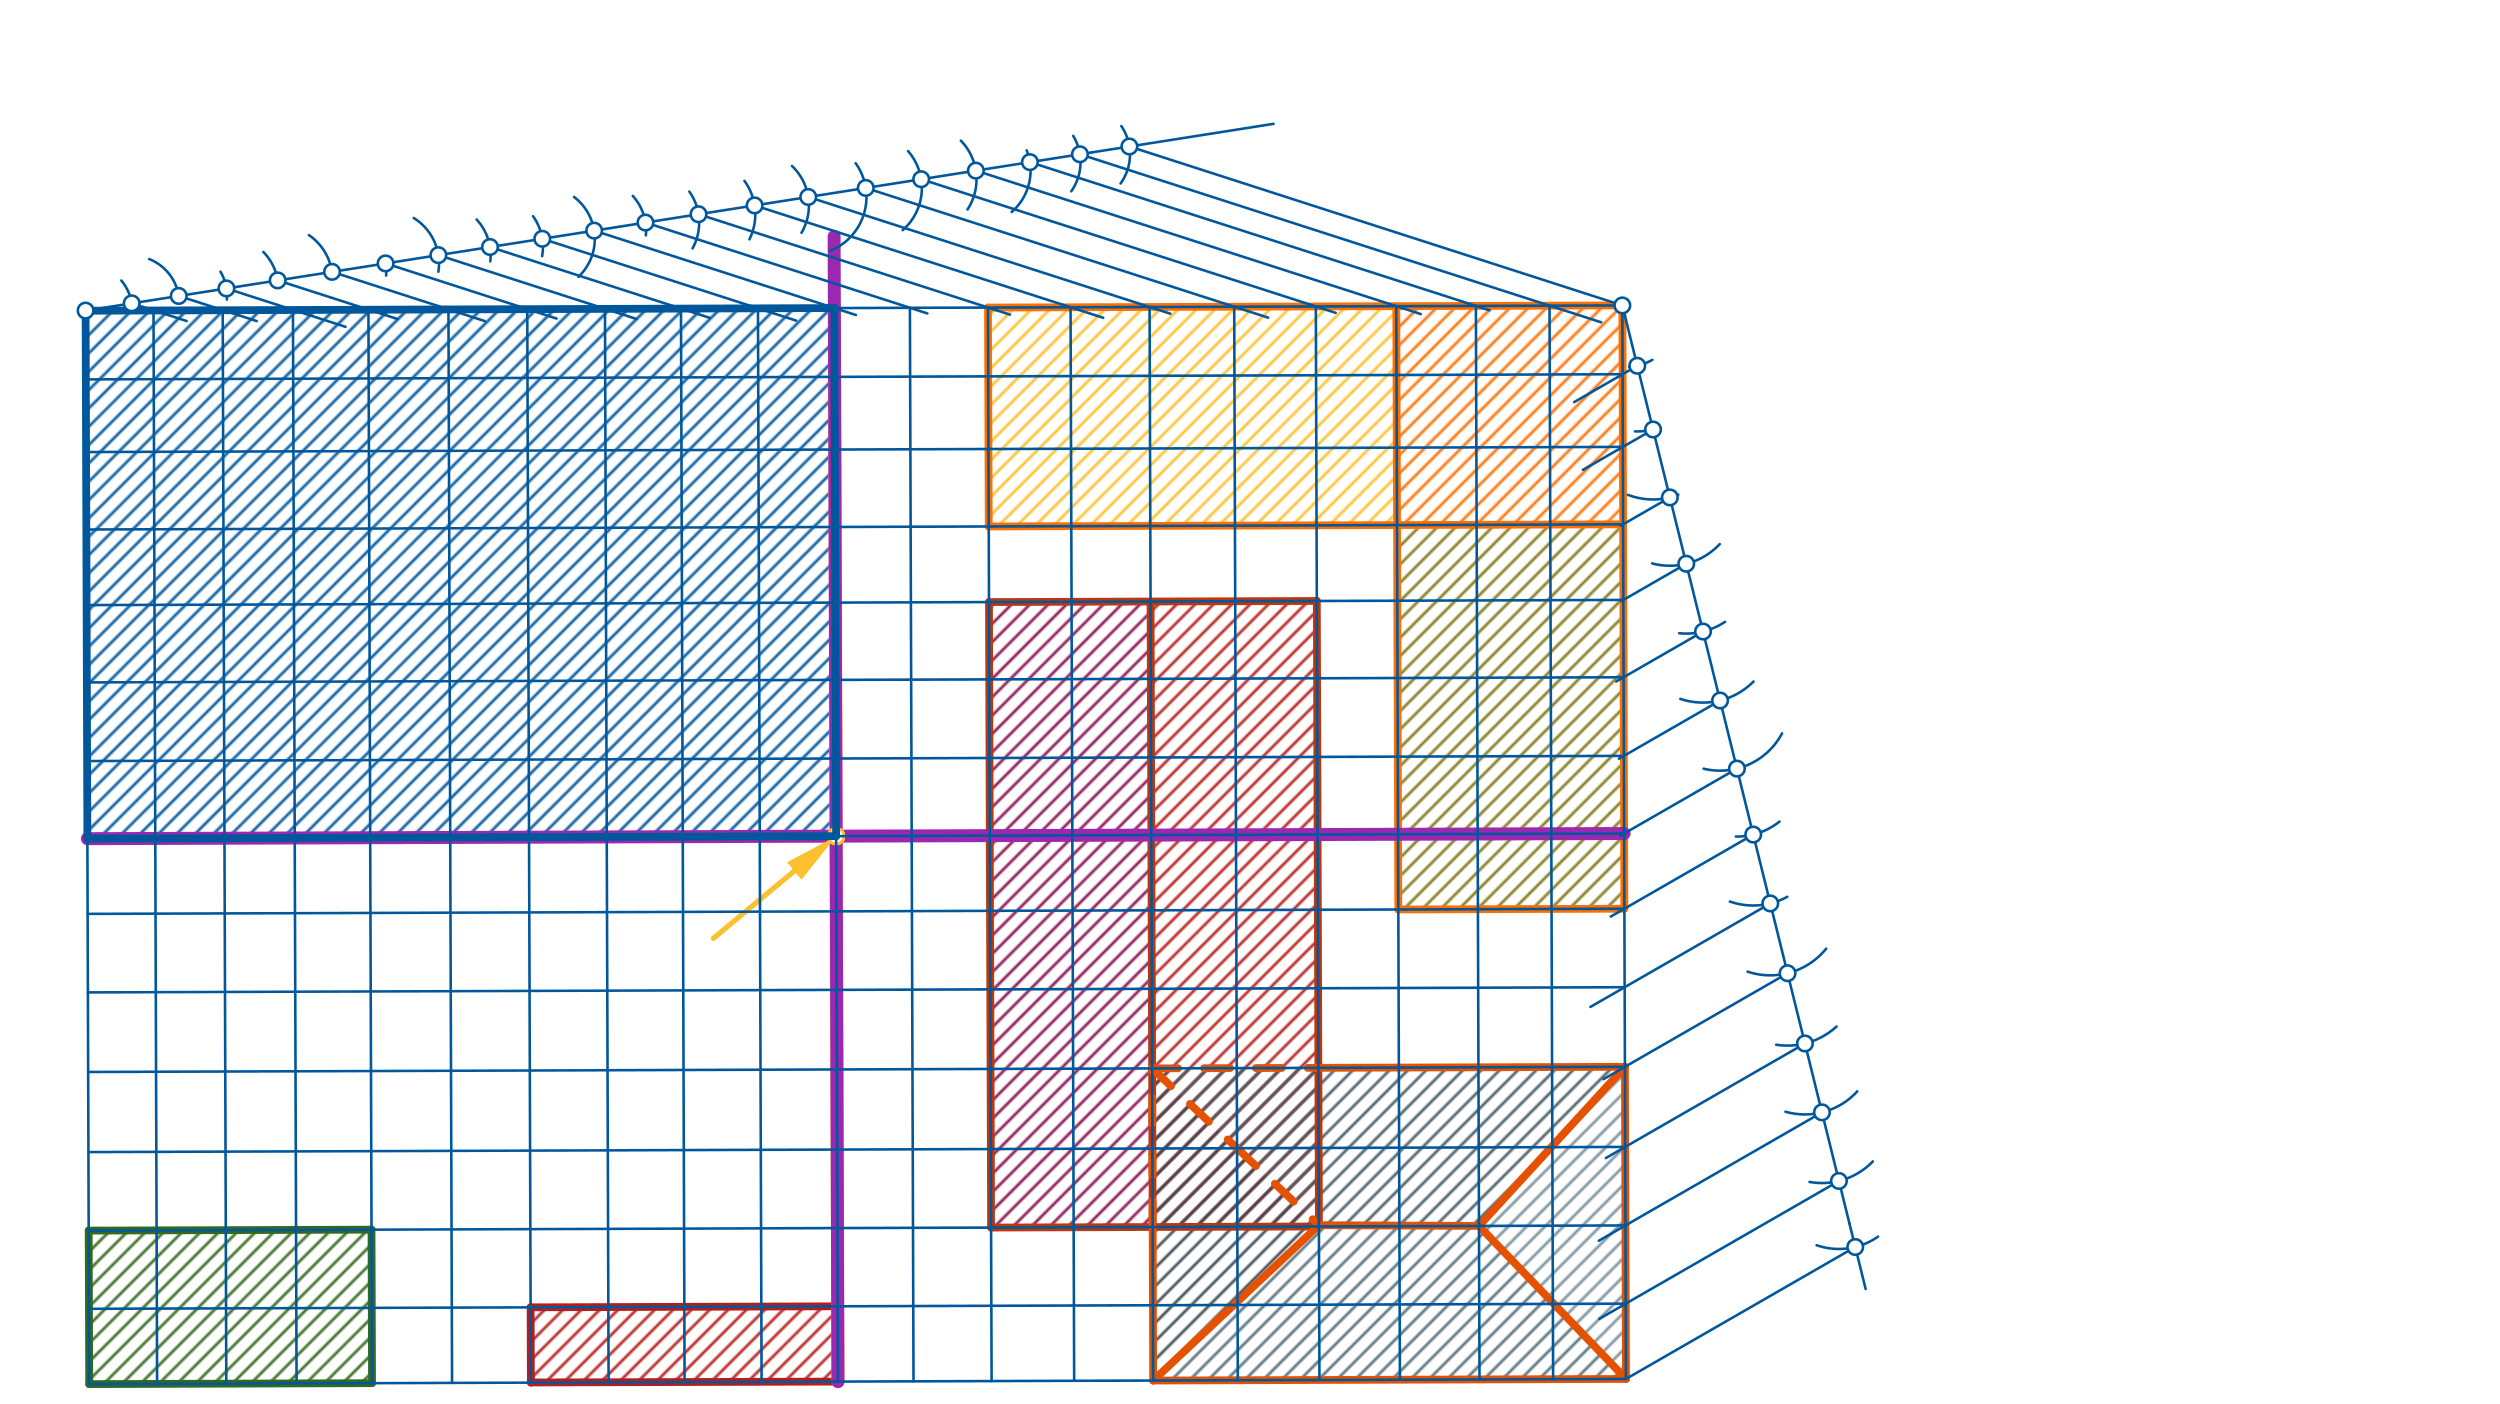 <svg xmlns="http://www.w3.org/2000/svg" class="svg--816" height="100%" preserveAspectRatio="xMidYMid meet" viewBox="0 0 963.78 541.417" width="100%"><defs><marker id="marker-arrow" markerHeight="16" markerUnits="userSpaceOnUse" markerWidth="24" orient="auto-start-reverse" refX="24" refY="4" viewBox="0 0 24 8"><path d="M 0 0 L 24 4 L 0 8 z" stroke="inherit"></path></marker></defs><g class="aux-layer--949"><g class="element--733"><defs><pattern height="5" id="fill_167_8lu72t__pattern-stripes" patternTransform="rotate(-45)" patternUnits="userSpaceOnUse" width="5"><rect fill="#01579B" height="1" transform="translate(0,0)" width="5"></rect></pattern></defs><g fill="url(#fill_167_8lu72t__pattern-stripes)"><path d="M 33 119.79 L 321.652 118.764 L 322.336 322.351 L 33.684 323.321 L 33.684 323.321 L 33 119.79 Z" stroke="none"></path></g></g><g class="element--733"><defs><pattern height="5" id="fill_180_8hc8ig__pattern-stripes" patternTransform="rotate(-45)" patternUnits="userSpaceOnUse" width="5"><rect fill="#FF6F00" height="1" transform="translate(0,0)" width="5"></rect></pattern></defs><g fill="url(#fill_180_8hc8ig__pattern-stripes)"><path d="M 538.289 118.036 L 625.438 117.743 L 625.721 202.134 L 538.573 202.427 L 538.289 118.036 Z" stroke="none"></path></g></g><g class="element--733"><defs><pattern height="5" id="fill_185_b41ktp__pattern-stripes" patternTransform="rotate(-45)" patternUnits="userSpaceOnUse" width="5"><rect fill="#FBC02D" height="1" transform="translate(0,0)" width="5"></rect></pattern></defs><g fill="url(#fill_185_b41ktp__pattern-stripes)"><path d="M 380.884 118.565 L 538.289 118.036 L 538.573 202.427 L 381.168 202.956 L 380.884 118.565 Z" stroke="none"></path></g></g><g class="element--733"><defs><pattern height="5" id="fill_190_25zgpi__pattern-stripes" patternTransform="rotate(-45)" patternUnits="userSpaceOnUse" width="5"><rect fill="#827717" height="1" transform="translate(0,0)" width="5"></rect></pattern></defs><g fill="url(#fill_190_25zgpi__pattern-stripes)"><path d="M 538.573 202.427 L 625.721 202.134 L 626.219 350.319 L 539.071 350.612 L 538.573 202.427 Z" stroke="none"></path></g></g><g class="element--733"><defs><pattern height="5" id="fill_217_242xnf__pattern-stripes" patternTransform="rotate(-45)" patternUnits="userSpaceOnUse" width="5"><rect fill="#880E4F" height="1" transform="translate(0,0)" width="5"></rect></pattern></defs><g fill="url(#fill_217_242xnf__pattern-stripes)"><path d="M 381.266 232.107 L 443.554 231.898 L 444.365 473.032 L 382.077 473.242 L 381.266 232.107 Z" stroke="none"></path></g></g><g class="element--733"><defs><pattern height="5" id="fill_222_15dynz__pattern-stripes" patternTransform="rotate(-45)" patternUnits="userSpaceOnUse" width="5"><rect fill="#B71C1C" height="1" transform="translate(0,0)" width="5"></rect></pattern></defs><g fill="url(#fill_222_15dynz__pattern-stripes)"><path d="M 443.554 231.898 L 507.648 231.682 L 508.457 472.328 L 444.365 473.032 L 443.554 231.898 Z" stroke="none"></path></g></g><g class="element--733"><defs><pattern height="5" id="fill_239_fq8up__pattern-stripes" patternTransform="rotate(-45)" patternUnits="userSpaceOnUse" width="5"><rect fill="#37474F" height="1" transform="translate(0,0)" width="5"></rect></pattern></defs><g fill="url(#fill_239_fq8up__pattern-stripes)"><path d="M 444.159 411.881 L 508.457 472.328 L 444.564 532.212 L 444.159 411.881 Z" stroke="none"></path></g></g><g class="element--733"><defs><pattern height="5" id="fill_244_fgoi8s__pattern-stripes" patternTransform="rotate(-45)" patternUnits="userSpaceOnUse" width="5"><rect fill="#455A64" height="1" transform="translate(0,0)" width="5"></rect></pattern></defs><g fill="url(#fill_244_fgoi8s__pattern-stripes)"><path d="M 444.159 411.881 L 626.424 411.269 L 570.164 472.609 L 508.457 472.328 L 444.159 411.881 Z" stroke="none"></path></g></g><g class="element--733"><defs><pattern height="5" id="fill_249_90q1ek__pattern-stripes" patternTransform="rotate(-45)" patternUnits="userSpaceOnUse" width="5"><rect fill="#546E7A" height="1" transform="translate(0,0)" width="5"></rect></pattern></defs><g fill="url(#fill_249_90q1ek__pattern-stripes)"><path d="M 508.457 472.328 L 570.164 472.609 L 626.829 531.599 L 444.564 532.212 L 508.457 472.328 Z" stroke="none"></path></g></g><g class="element--733"><defs><pattern height="5" id="fill_253_6iri0c__pattern-stripes" patternTransform="rotate(-45)" patternUnits="userSpaceOnUse" width="5"><rect fill="#78909C" height="1" transform="translate(0,0)" width="5"></rect></pattern></defs><g fill="url(#fill_253_6iri0c__pattern-stripes)"><path d="M 570.164 472.609 L 626.424 411.269 L 626.829 531.599 L 570.164 472.609 Z" stroke="none"></path></g></g><g class="element--733"><defs><pattern height="5" id="fill_267_dptxwg__pattern-stripes" patternTransform="rotate(-45)" patternUnits="userSpaceOnUse" width="5"><rect fill="#33691E" height="1" transform="translate(0,0)" width="5"></rect></pattern></defs><g fill="url(#fill_267_dptxwg__pattern-stripes)"><path d="M 34.192 474.411 L 143.224 474.044 L 143.423 533.224 L 34.391 533.59 L 34.192 474.411 Z" stroke="none"></path></g></g><g class="element--733"><defs><pattern height="5" id="fill_278_eqvqgf__pattern-stripes" patternTransform="rotate(-45)" patternUnits="userSpaceOnUse" width="5"><rect fill="#B71C1C" height="1" transform="translate(0,0)" width="5"></rect></pattern></defs><g fill="url(#fill_278_eqvqgf__pattern-stripes)"><path d="M 204.557 503.992 L 322.945 503.594 L 323.043 532.62 L 204.655 532.956 L 204.557 503.992 Z" stroke="none"></path></g></g><g class="element--733"><line stroke="#FF6F00" stroke-dasharray="none" stroke-linecap="round" stroke-width="3" x1="380.884" x2="625.438" y1="118.565" y2="117.743"></line></g><g class="element--733"><line stroke="#FF6F00" stroke-dasharray="none" stroke-linecap="round" stroke-width="3" x1="380.884" x2="381.168" y1="118.565" y2="202.956"></line></g><g class="element--733"><line stroke="#FF6F00" stroke-dasharray="none" stroke-linecap="round" stroke-width="3" x1="381.168" x2="625.721" y1="202.956" y2="202.134"></line></g><g class="element--733"><line stroke="#FF6F00" stroke-dasharray="none" stroke-linecap="round" stroke-width="3" x1="625.438" x2="625.721" y1="117.743" y2="202.134"></line></g><g class="element--733"><line stroke="#FF6F00" stroke-dasharray="none" stroke-linecap="round" stroke-width="3" x1="538.289" x2="539.071" y1="118.036" y2="350.612"></line></g><g class="element--733"><line stroke="#FF6F00" stroke-dasharray="none" stroke-linecap="round" stroke-width="3" x1="539.071" x2="626.219" y1="350.612" y2="350.319"></line></g><g class="element--733"><line stroke="#FF6F00" stroke-dasharray="none" stroke-linecap="round" stroke-width="3" x1="625.721" x2="626.219" y1="202.134" y2="350.319"></line></g><g class="element--733"><line stroke="#BF360C" stroke-dasharray="none" stroke-linecap="round" stroke-width="3" x1="381.266" x2="507.648" y1="232.107" y2="231.682"></line></g><g class="element--733"><line stroke="#BF360C" stroke-dasharray="none" stroke-linecap="round" stroke-width="3" x1="507.648" x2="508.458" y1="231.682" y2="472.817"></line></g><g class="element--733"><line stroke="#BF360C" stroke-dasharray="none" stroke-linecap="round" stroke-width="3" x1="381.266" x2="382.077" y1="232.107" y2="473.242"></line></g><g class="element--733"><line stroke="#BF360C" stroke-dasharray="none" stroke-linecap="round" stroke-width="3" x1="382.077" x2="508.458" y1="473.242" y2="472.817"></line></g><g class="element--733"><line stroke="#BF360C" stroke-dasharray="none" stroke-linecap="round" stroke-width="3" x1="443.554" x2="444.365" y1="231.898" y2="473.032"></line></g><g class="element--733"><line stroke="#E65100" stroke-dasharray="none" stroke-linecap="round" stroke-width="3" x1="444.564" x2="444.365" y1="532.212" y2="473.032"></line></g><g class="element--733"><line stroke="#E65100" stroke-dasharray="10" stroke-linecap="round" stroke-width="3" x1="444.365" x2="444.159" y1="473.032" y2="411.881"></line></g><g class="element--733"><line stroke="#E65100" stroke-dasharray="10" stroke-linecap="round" stroke-width="3" x1="444.159" x2="508.253" y1="411.881" y2="411.666"></line></g><g class="element--733"><line stroke="#E65100" stroke-dasharray="none" stroke-linecap="round" stroke-width="3" x1="508.253" x2="626.424" y1="411.666" y2="411.269"></line></g><g class="element--733"><line stroke="#E65100" stroke-dasharray="none" stroke-linecap="round" stroke-width="3" x1="444.564" x2="626.829" y1="532.212" y2="531.599"></line></g><g class="element--733"><line stroke="#E65100" stroke-dasharray="none" stroke-linecap="round" stroke-width="3" x1="626.424" x2="626.829" y1="411.269" y2="531.599"></line></g><g class="element--733"><line stroke="#E65100" stroke-dasharray="10" stroke-linecap="round" stroke-width="3" x1="444.159" x2="476.891" y1="411.881" y2="442.653"></line></g><g class="element--733"><line stroke="#E65100" stroke-dasharray="10" stroke-linecap="round" stroke-width="3" x1="476.891" x2="508.701" y1="442.653" y2="472.558"></line></g><g class="element--733"><line stroke="#E65100" stroke-dasharray="none" stroke-linecap="round" stroke-width="3" x1="444.564" x2="508.457" y1="532.212" y2="472.328"></line></g><g class="element--733"><line stroke="#E65100" stroke-dasharray="none" stroke-linecap="round" stroke-width="3" x1="508.457" x2="570.164" y1="472.328" y2="472.609"></line></g><g class="element--733"><line stroke="#E65100" stroke-dasharray="none" stroke-linecap="round" stroke-width="3" x1="570.164" x2="626.424" y1="472.609" y2="411.269"></line></g><g class="element--733"><line stroke="#E65100" stroke-dasharray="none" stroke-linecap="round" stroke-width="3" x1="570.164" x2="626.829" y1="472.609" y2="531.599"></line></g><g class="element--733"><line stroke="#33691E" stroke-dasharray="none" stroke-linecap="round" stroke-width="3" x1="34.391" x2="34.192" y1="533.59" y2="474.411"></line></g><g class="element--733"><line stroke="#33691E" stroke-dasharray="none" stroke-linecap="round" stroke-width="3" x1="34.192" x2="143.224" y1="474.411" y2="474.044"></line></g><g class="element--733"><line stroke="#33691E" stroke-dasharray="none" stroke-linecap="round" stroke-width="3" x1="143.224" x2="143.423" y1="474.044" y2="533.224"></line></g><g class="element--733"><line stroke="#33691E" stroke-dasharray="none" stroke-linecap="round" stroke-width="3" x1="34.391" x2="143.423" y1="533.59" y2="533.224"></line></g><g class="element--733"><line stroke="#B71C1C" stroke-dasharray="none" stroke-linecap="round" stroke-width="3" x1="323.043" x2="322.945" y1="532.62" y2="503.594"></line></g><g class="element--733"><line stroke="#B71C1C" stroke-dasharray="none" stroke-linecap="round" stroke-width="3" x1="322.945" x2="234.521" y1="503.594" y2="503.892"></line></g><g class="element--733"><line stroke="#B71C1C" stroke-dasharray="none" stroke-linecap="round" stroke-width="3" x1="234.521" x2="204.557" y1="503.892" y2="503.992"></line></g><g class="element--733"><line stroke="#B71C1C" stroke-dasharray="none" stroke-linecap="round" stroke-width="3" x1="204.557" x2="204.655" y1="503.992" y2="533.018"></line></g><g class="element--733"><line stroke="#B71C1C" stroke-dasharray="none" stroke-linecap="round" stroke-width="3" x1="204.655" x2="323.043" y1="532.956" y2="532.62"></line></g><g class="element--733"><line stroke="#F9A825" stroke-dasharray="none" stroke-linecap="round" stroke-width="5" x1="321.652" x2="323.043" y1="118.764" y2="532.62"></line></g><g class="element--733"><line stroke="#9C27B0" stroke-dasharray="none" stroke-linecap="round" stroke-width="5" x1="321.652" x2="323.043" y1="118.764" y2="532.62"></line></g><g class="element--733"><line stroke="#9C27B0" stroke-dasharray="none" stroke-linecap="round" stroke-width="5" x1="321.652" x2="321.559" y1="118.912" y2="91.189"></line></g><g class="element--733"><line stroke="#9C27B0" stroke-dasharray="none" stroke-linecap="round" stroke-width="5" x1="33.684" x2="626.122" y1="323.321" y2="321.33"></line></g><g class="element--733"><line stroke="#FBC02D" stroke-dasharray="none" stroke-linecap="round" stroke-width="2" x1="306.193" x2="275" y1="335.782" y2="361.734"></line><path d="M322.336,322.351 l21,4.375 l0,-8.75 z" fill="#FBC02D" stroke="#FBC02D" stroke-width="0" transform="rotate(140.24, 322.336, 322.351)"></path></g><g class="element--733"><circle cx="322.336" cy="322.351" r="3" stroke="#9C27B0" stroke-width="1" fill="#ffffff"></circle>}</g><g class="element--733"><circle cx="322.336" cy="322.351" r="3" stroke="#9C27B0" stroke-width="1" fill="#ffffff"></circle>}</g><g class="element--733"><circle cx="322.336" cy="322.351" r="3" stroke="#FBC02D" stroke-width="1" fill="#ffffff"></circle>}</g><g class="element--733"><circle cx="322.336" cy="322.351" r="3" stroke="#FBC02D" stroke-width="1" fill="#ffffff"></circle>}</g><g class="element--733"><circle cx="322.336" cy="322.351" r="3" stroke="#FBC02D" stroke-width="1" fill="#ffffff"></circle>}</g><g class="element--733"><circle cx="322.336" cy="322.351" r="3" stroke="#FBC02D" stroke-width="1" fill="#ffffff"></circle>}</g><g class="element--733"><circle cx="322.336" cy="322.351" r="3" stroke="#FBC02D" stroke-width="1" fill="#ffffff"></circle>}</g><g class="element--733"><circle cx="322.336" cy="322.351" r="3" stroke="#FBC02D" stroke-width="1" fill="#ffffff"></circle>}</g><g class="element--733"><circle cx="322.336" cy="322.351" r="3" stroke="#FBC02D" stroke-width="1" fill="#ffffff"></circle>}</g></g><g class="main-layer--75a"><g class="element--733"><line stroke="#01579B" stroke-dasharray="none" stroke-linecap="round" stroke-width="1" x1="33" x2="625.438" y1="119.734" y2="117.743"></line></g><g class="element--733"><line stroke="#01579B" stroke-dasharray="none" stroke-linecap="round" stroke-width="1" x1="625.438" x2="626.829" y1="117.743" y2="531.599"></line></g><g class="element--733"><line stroke="#01579B" stroke-dasharray="none" stroke-linecap="round" stroke-width="1" x1="626.829" x2="34.391" y1="531.599" y2="533.59"></line></g><g class="element--733"><line stroke="#01579B" stroke-dasharray="none" stroke-linecap="round" stroke-width="1" x1="34.391" x2="33" y1="533.59" y2="119.734"></line></g><g class="element--733"><line stroke="#01579B" stroke-dasharray="none" stroke-linecap="round" stroke-width="1" x1="33" x2="421" y1="119.734" y2="58.734"></line></g><g class="element--733"><path d="M 50.996 119.674 A 17.997 17.997 0 0 0 46.78 108.159" fill="none" stroke="#01579B" stroke-dasharray="none" stroke-linecap="round" stroke-width="1"></path></g><g class="element--733"><path d="M 68.899 114.09 A 18.343 18.343 0 0 0 57.508 99.875" fill="none" stroke="#01579B" stroke-dasharray="none" stroke-linecap="round" stroke-width="1"></path></g><g class="element--733"><path d="M 85 104.734 A 18.622 18.622 0 0 1 87.47 115.472" fill="none" stroke="#01579B" stroke-dasharray="none" stroke-linecap="round" stroke-width="1"></path></g><g class="element--733"><path d="M 107.056 108.092 A 20.004 20.004 0 0 0 101.527 97.141" fill="none" stroke="#01579B" stroke-dasharray="none" stroke-linecap="round" stroke-width="1"></path></g><g class="element--733"><path d="M 128.01 104.797 A 21.211 21.211 0 0 0 119.101 90.632" fill="none" stroke="#01579B" stroke-dasharray="none" stroke-linecap="round" stroke-width="1"></path></g><g class="element--733"><path d="M 148 98.734 A 20.889 20.889 0 0 1 148.849 106.239" fill="none" stroke="#01579B" stroke-dasharray="none" stroke-linecap="round" stroke-width="1"></path></g><g class="element--733"><path d="M 169 104.734 A 20.601 20.601 0 0 0 159.504 84.045" fill="none" stroke="#01579B" stroke-dasharray="none" stroke-linecap="round" stroke-width="1"></path></g><g class="element--733"><path d="M 189 100.734 A 20.144 20.144 0 0 0 183.742 84.629" fill="none" stroke="#01579B" stroke-dasharray="none" stroke-linecap="round" stroke-width="1"></path></g><g class="element--733"><path d="M 209 98.734 A 20.407 20.407 0 0 0 205.507 83.369" fill="none" stroke="#01579B" stroke-dasharray="none" stroke-linecap="round" stroke-width="1"></path></g><g class="element--733"><path d="M 223 106.734 A 20.246 20.246 0 0 0 221.298 75.929" fill="none" stroke="#01579B" stroke-dasharray="none" stroke-linecap="round" stroke-width="1"></path></g><g class="element--733"><path d="M 249 90.734 A 20.027 20.027 0 0 0 243.962 75.536" fill="none" stroke="#01579B" stroke-dasharray="none" stroke-linecap="round" stroke-width="1"></path></g><g class="element--733"><path d="M 267 95.734 A 20.699 20.699 0 0 0 265.747 73.858" fill="none" stroke="#01579B" stroke-dasharray="none" stroke-linecap="round" stroke-width="1"></path></g><g class="element--733"><path d="M 287 69.734 A 21.883 21.883 0 0 1 288.914 92.266" fill="none" stroke="#01579B" stroke-dasharray="none" stroke-linecap="round" stroke-width="1"></path></g><g class="element--733"><path d="M 309 89.734 A 20.944 20.944 0 0 0 305.335 64.007" fill="none" stroke="#01579B" stroke-dasharray="none" stroke-linecap="round" stroke-width="1"></path></g><g class="element--733"><path d="M 320 96.734 A 22.434 22.434 0 0 0 329.877 62.933" fill="none" stroke="#01579B" stroke-dasharray="none" stroke-linecap="round" stroke-width="1"></path></g><g class="element--733"><path d="M 348 88.734 A 21.634 21.634 0 0 0 350.089 58.263" fill="none" stroke="#01579B" stroke-dasharray="none" stroke-linecap="round" stroke-width="1"></path></g><g class="element--733"><path d="M 373 80.734 A 21.33 21.33 0 0 0 370.43 54.23" fill="none" stroke="#01579B" stroke-dasharray="none" stroke-linecap="round" stroke-width="1"></path></g><g class="element--733"><path d="M 390 81.734 A 21.097 21.097 0 0 0 395.806 57.989" fill="none" stroke="#01579B" stroke-dasharray="none" stroke-linecap="round" stroke-width="1"></path></g><g class="element--733"><path d="M 413 73.734 A 19.517 19.517 0 0 0 413.73 52.384" fill="none" stroke="#01579B" stroke-dasharray="none" stroke-linecap="round" stroke-width="1"></path></g><g class="element--733"><line stroke="#01579B" stroke-dasharray="none" stroke-linecap="round" stroke-width="1" x1="421" x2="490.956" y1="58.734" y2="47.736"></line></g><g class="element--733"><path d="M 432 70.734 A 19.307 19.307 0 0 0 432.287 48.617" fill="none" stroke="#01579B" stroke-dasharray="none" stroke-linecap="round" stroke-width="1"></path></g><g class="element--733"><line stroke="#01579B" stroke-dasharray="none" stroke-linecap="round" stroke-width="1" x1="435.392" x2="625.438" y1="56.472" y2="117.743"></line></g><g class="element--733"><line stroke="#01579B" stroke-dasharray="none" stroke-linecap="round" stroke-width="1" x1="416.32" x2="617.279" y1="59.47" y2="124.26"></line></g><g class="element--733"><line stroke="#01579B" stroke-dasharray="none" stroke-linecap="round" stroke-width="1" x1="397.04" x2="574.226" y1="62.501" y2="119.627"></line></g><g class="element--733"><line stroke="#01579B" stroke-dasharray="none" stroke-linecap="round" stroke-width="1" x1="376.2" x2="547.725" y1="65.778" y2="121.078"></line></g><g class="element--733"><line stroke="#01579B" stroke-dasharray="none" stroke-linecap="round" stroke-width="1" x1="355.128" x2="514.911" y1="69.09" y2="120.605"></line></g><g class="element--733"><line stroke="#01579B" stroke-dasharray="none" stroke-linecap="round" stroke-width="1" x1="333.757" x2="488.89" y1="72.45" y2="122.466"></line></g><g class="element--733"><line stroke="#01579B" stroke-dasharray="none" stroke-linecap="round" stroke-width="1" x1="311.595" x2="451.161" y1="75.935" y2="120.931"></line></g><g class="element--733"><line stroke="#01579B" stroke-dasharray="none" stroke-linecap="round" stroke-width="1" x1="290.906" x2="425.295" y1="79.187" y2="122.515"></line></g><g class="element--733"><line stroke="#01579B" stroke-dasharray="none" stroke-linecap="round" stroke-width="1" x1="269.288" x2="389.335" y1="82.586" y2="121.289"></line></g><g class="element--733"><line stroke="#01579B" stroke-dasharray="none" stroke-linecap="round" stroke-width="1" x1="248.84" x2="357.513" y1="85.801" y2="120.837"></line></g><g class="element--733"><line stroke="#01579B" stroke-dasharray="none" stroke-linecap="round" stroke-width="1" x1="229.057" x2="329.963" y1="88.911" y2="121.444"></line></g><g class="element--733"><line stroke="#01579B" stroke-dasharray="none" stroke-linecap="round" stroke-width="1" x1="209.056" x2="306.97" y1="92.055" y2="123.623"></line></g><g class="element--733"><line stroke="#01579B" stroke-dasharray="none" stroke-linecap="round" stroke-width="1" x1="188.897" x2="273.64" y1="95.225" y2="122.546"></line></g><g class="element--733"><line stroke="#01579B" stroke-dasharray="none" stroke-linecap="round" stroke-width="1" x1="168.997" x2="245.429" y1="98.353" y2="122.995"></line></g><g class="element--733"><line stroke="#01579B" stroke-dasharray="none" stroke-linecap="round" stroke-width="1" x1="148.646" x2="214.557" y1="101.553" y2="122.803"></line></g><g class="element--733"><line stroke="#01579B" stroke-dasharray="none" stroke-linecap="round" stroke-width="1" x1="128.01" x2="186.946" y1="104.797" y2="123.799"></line></g><g class="element--733"><line stroke="#01579B" stroke-dasharray="none" stroke-linecap="round" stroke-width="1" x1="107.056" x2="153.183" y1="108.092" y2="122.963"></line></g><g class="element--733"><line stroke="#01579B" stroke-dasharray="none" stroke-linecap="round" stroke-width="1" x1="87.295" x2="133.204" y1="111.198" y2="126"></line></g><g class="element--733"><line stroke="#01579B" stroke-dasharray="none" stroke-linecap="round" stroke-width="1" x1="68.899" x2="98.953" y1="114.09" y2="123.78"></line></g><g class="element--733"><line stroke="#01579B" stroke-dasharray="none" stroke-linecap="round" stroke-width="1" x1="50.778" x2="71.957" y1="116.939" y2="123.767"></line></g><g class="element--733"><line stroke="#01579B" stroke-dasharray="none" stroke-linecap="round" stroke-width="1" x1="597.358" x2="598.749" y1="117.837" y2="531.693"></line></g><g class="element--733"><line stroke="#01579B" stroke-dasharray="none" stroke-linecap="round" stroke-width="1" x1="568.972" x2="570.363" y1="117.933" y2="531.789"></line></g><g class="element--733"><line stroke="#01579B" stroke-dasharray="none" stroke-linecap="round" stroke-width="1" x1="538.289" x2="539.68" y1="118.036" y2="531.892"></line></g><g class="element--733"><line stroke="#01579B" stroke-dasharray="none" stroke-linecap="round" stroke-width="1" x1="507.266" x2="508.657" y1="118.14" y2="531.996"></line></g><g class="element--733"><line stroke="#01579B" stroke-dasharray="none" stroke-linecap="round" stroke-width="1" x1="475.801" x2="477.192" y1="118.246" y2="532.102"></line></g><g class="element--733"><line stroke="#01579B" stroke-dasharray="none" stroke-linecap="round" stroke-width="1" x1="443.173" x2="444.564" y1="118.356" y2="532.212"></line></g><g class="element--733"><line stroke="#01579B" stroke-dasharray="none" stroke-linecap="round" stroke-width="1" x1="412.712" x2="414.103" y1="118.458" y2="532.314"></line></g><g class="element--733"><line stroke="#01579B" stroke-dasharray="none" stroke-linecap="round" stroke-width="1" x1="380.884" x2="382.275" y1="118.565" y2="532.421"></line></g><g class="element--733"><line stroke="#01579B" stroke-dasharray="none" stroke-linecap="round" stroke-width="1" x1="350.779" x2="352.17" y1="118.666" y2="532.522"></line></g><g class="element--733"><line stroke="#01579B" stroke-dasharray="none" stroke-linecap="round" stroke-width="1" x1="321.652" x2="323.043" y1="118.764" y2="532.62"></line></g><g class="element--733"><line stroke="#01579B" stroke-dasharray="none" stroke-linecap="round" stroke-width="1" x1="292.206" x2="293.597" y1="118.863" y2="532.719"></line></g><g class="element--733"><line stroke="#01579B" stroke-dasharray="none" stroke-linecap="round" stroke-width="1" x1="262.525" x2="263.916" y1="118.963" y2="532.819"></line></g><g class="element--733"><line stroke="#01579B" stroke-dasharray="none" stroke-linecap="round" stroke-width="1" x1="233.227" x2="234.618" y1="119.061" y2="532.917"></line></g><g class="element--733"><line stroke="#01579B" stroke-dasharray="none" stroke-linecap="round" stroke-width="1" x1="203.264" x2="204.655" y1="119.162" y2="533.018"></line></g><g class="element--733"><line stroke="#01579B" stroke-dasharray="none" stroke-linecap="round" stroke-width="1" x1="172.882" x2="174.273" y1="119.264" y2="533.12"></line></g><g class="element--733"><line stroke="#01579B" stroke-dasharray="none" stroke-linecap="round" stroke-width="1" x1="142.032" x2="143.423" y1="119.368" y2="533.224"></line></g><g class="element--733"><line stroke="#01579B" stroke-dasharray="none" stroke-linecap="round" stroke-width="1" x1="112.938" x2="114.329" y1="119.466" y2="533.322"></line></g><g class="element--733"><line stroke="#01579B" stroke-dasharray="none" stroke-linecap="round" stroke-width="1" x1="85.853" x2="87.244" y1="119.557" y2="533.413"></line></g><g class="element--733"><line stroke="#01579B" stroke-dasharray="none" stroke-linecap="round" stroke-width="1" x1="59.175" x2="60.566" y1="119.646" y2="533.502"></line></g><g class="element--733"><line stroke="#01579B" stroke-dasharray="none" stroke-linecap="round" stroke-width="1" x1="625.438" x2="713" y1="117.743" y2="471.734"></line></g><g class="element--733"><line stroke="#01579B" stroke-dasharray="none" stroke-linecap="round" stroke-width="1" x1="713" x2="719.229" y1="471.734" y2="496.915"></line></g><g class="element--733"><path d="M 637 138.734 A 23.965 23.965 0 0 1 628.132 141.556" fill="none" stroke="#01579B" stroke-dasharray="none" stroke-linecap="round" stroke-width="1"></path></g><g class="element--733"><path d="M 640 164.734 A 25.309 25.309 0 0 1 630.324 166.302" fill="none" stroke="#01579B" stroke-dasharray="none" stroke-linecap="round" stroke-width="1"></path></g><g class="element--733"><path d="M 647 190.734 A 26.975 26.975 0 0 1 627.599 190.758" fill="none" stroke="#01579B" stroke-dasharray="none" stroke-linecap="round" stroke-width="1"></path></g><g class="element--733"><path d="M 663 209.734 A 26.339 26.339 0 0 1 636.908 217.197" fill="none" stroke="#01579B" stroke-dasharray="none" stroke-linecap="round" stroke-width="1"></path></g><g class="element--733"><path d="M 665 239.734 A 26.923 26.923 0 0 1 647.365 244.116" fill="none" stroke="#01579B" stroke-dasharray="none" stroke-linecap="round" stroke-width="1"></path></g><g class="element--733"><path d="M 676 262.734 A 27.389 27.389 0 0 1 647.79 269.42" fill="none" stroke="#01579B" stroke-dasharray="none" stroke-linecap="round" stroke-width="1"></path></g><g class="element--733"><path d="M 687 282.734 A 27.045 27.045 0 0 1 656.78 296.346" fill="none" stroke="#01579B" stroke-dasharray="none" stroke-linecap="round" stroke-width="1"></path></g><g class="element--733"><path d="M 686 316.734 A 26.192 26.192 0 0 1 669.193 322.496" fill="none" stroke="#01579B" stroke-dasharray="none" stroke-linecap="round" stroke-width="1"></path></g><g class="element--733"><path d="M 689 345.734 A 27.346 27.346 0 0 1 666.896 347.555" fill="none" stroke="#01579B" stroke-dasharray="none" stroke-linecap="round" stroke-width="1"></path></g><g class="element--733"><path d="M 704 365.734 A 27.723 27.723 0 0 1 673.713 374.585" fill="none" stroke="#01579B" stroke-dasharray="none" stroke-linecap="round" stroke-width="1"></path></g><g class="element--733"><path d="M 708 395.734 A 27.902 27.902 0 0 1 684.744 402.748" fill="none" stroke="#01579B" stroke-dasharray="none" stroke-linecap="round" stroke-width="1"></path></g><g class="element--733"><path d="M 716 420.734 A 27.349 27.349 0 0 1 688.324 428.578" fill="none" stroke="#01579B" stroke-dasharray="none" stroke-linecap="round" stroke-width="1"></path></g><g class="element--733"><path d="M 722 447.734 A 27.244 27.244 0 0 1 697.616 455.649" fill="none" stroke="#01579B" stroke-dasharray="none" stroke-linecap="round" stroke-width="1"></path></g><g class="element--733"><path d="M 724 476.734 A 26.225 26.225 0 0 1 700.323 480.046" fill="none" stroke="#01579B" stroke-dasharray="none" stroke-linecap="round" stroke-width="1"></path></g><g class="element--733"><line stroke="#01579B" stroke-dasharray="none" stroke-linecap="round" stroke-width="1" x1="626.829" x2="715.225" y1="531.599" y2="480.731"></line></g><g class="element--733"><line stroke="#01579B" stroke-dasharray="none" stroke-linecap="round" stroke-width="1" x1="708.928" x2="616.552" y1="455.273" y2="508.431"></line></g><g class="element--733"><line stroke="#01579B" stroke-dasharray="none" stroke-linecap="round" stroke-width="1" x1="702.386" x2="616.368" y1="428.825" y2="478.325"></line></g><g class="element--733"><line stroke="#01579B" stroke-dasharray="none" stroke-linecap="round" stroke-width="1" x1="695.819" x2="619.097" y1="402.276" y2="446.427"></line></g><g class="element--733"><line stroke="#01579B" stroke-dasharray="none" stroke-linecap="round" stroke-width="1" x1="689.119" x2="618.144" y1="375.191" y2="416.034"></line></g><g class="element--733"><line stroke="#01579B" stroke-dasharray="none" stroke-linecap="round" stroke-width="1" x1="682.462" x2="613.134" y1="348.278" y2="388.174"></line></g><g class="element--733"><line stroke="#01579B" stroke-dasharray="none" stroke-linecap="round" stroke-width="1" x1="675.896" x2="620.985" y1="321.733" y2="353.331"></line></g><g class="element--733"><line stroke="#01579B" stroke-dasharray="none" stroke-linecap="round" stroke-width="1" x1="669.607" x2="624.686" y1="296.307" y2="322.156"></line></g><g class="element--733"><line stroke="#01579B" stroke-dasharray="none" stroke-linecap="round" stroke-width="1" x1="663.113" x2="624.109" y1="270.053" y2="292.497"></line></g><g class="element--733"><line stroke="#01579B" stroke-dasharray="none" stroke-linecap="round" stroke-width="1" x1="656.536" x2="623.083" y1="243.465" y2="262.715"></line></g><g class="element--733"><line stroke="#01579B" stroke-dasharray="none" stroke-linecap="round" stroke-width="1" x1="650.071" x2="625.01" y1="217.329" y2="231.751"></line></g><g class="element--733"><line stroke="#01579B" stroke-dasharray="none" stroke-linecap="round" stroke-width="1" x1="643.747" x2="624.78" y1="191.761" y2="202.676"></line></g><g class="element--733"><line stroke="#01579B" stroke-dasharray="none" stroke-linecap="round" stroke-width="1" x1="637.269" x2="610.231" y1="165.576" y2="181.135"></line></g><g class="element--733"><line stroke="#01579B" stroke-dasharray="none" stroke-linecap="round" stroke-width="1" x1="631.192" x2="606.857" y1="141.007" y2="155.011"></line></g><g class="element--733"><line stroke="#01579B" stroke-dasharray="none" stroke-linecap="round" stroke-width="1" x1="625.527" x2="33.089" y1="144.267" y2="146.259"></line></g><g class="element--733"><line stroke="#01579B" stroke-dasharray="none" stroke-linecap="round" stroke-width="1" x1="625.621" x2="33.183" y1="172.279" y2="174.271"></line></g><g class="element--733"><line stroke="#01579B" stroke-dasharray="none" stroke-linecap="round" stroke-width="1" x1="625.721" x2="33.284" y1="202.134" y2="204.126"></line></g><g class="element--733"><line stroke="#01579B" stroke-dasharray="none" stroke-linecap="round" stroke-width="1" x1="625.819" x2="33.382" y1="231.285" y2="233.277"></line></g><g class="element--733"><line stroke="#01579B" stroke-dasharray="none" stroke-linecap="round" stroke-width="1" x1="625.919" x2="33.482" y1="261.083" y2="263.075"></line></g><g class="element--733"><line stroke="#01579B" stroke-dasharray="none" stroke-linecap="round" stroke-width="1" x1="626.021" x2="33.584" y1="291.397" y2="293.388"></line></g><g class="element--733"><line stroke="#01579B" stroke-dasharray="none" stroke-linecap="round" stroke-width="1" x1="626.122" x2="33.684" y1="321.33" y2="323.321"></line></g><g class="element--733"><line stroke="#01579B" stroke-dasharray="none" stroke-linecap="round" stroke-width="1" x1="626.219" x2="33.782" y1="350.319" y2="352.311"></line></g><g class="element--733"><line stroke="#01579B" stroke-dasharray="none" stroke-linecap="round" stroke-width="1" x1="626.321" x2="33.884" y1="380.585" y2="382.577"></line></g><g class="element--733"><line stroke="#01579B" stroke-dasharray="none" stroke-linecap="round" stroke-width="1" x1="626.424" x2="33.987" y1="411.269" y2="413.26"></line></g><g class="element--733"><line stroke="#01579B" stroke-dasharray="none" stroke-linecap="round" stroke-width="1" x1="626.528" x2="34.09" y1="442.15" y2="444.142"></line></g><g class="element--733"><line stroke="#01579B" stroke-dasharray="none" stroke-linecap="round" stroke-width="1" x1="626.63" x2="34.192" y1="472.42" y2="474.411"></line></g><g class="element--733"><line stroke="#01579B" stroke-dasharray="none" stroke-linecap="round" stroke-width="1" x1="626.731" x2="34.294" y1="502.573" y2="504.565"></line></g><g class="element--733"><line stroke="#01579B" stroke-dasharray="none" stroke-linecap="round" stroke-width="3" x1="33.684" x2="33" y1="323.321" y2="119.734"></line></g><g class="element--733"><line stroke="#01579B" stroke-dasharray="none" stroke-linecap="round" stroke-width="3" x1="33" x2="321.652" y1="119.79" y2="118.764"></line></g><g class="element--733"><line stroke="#01579B" stroke-dasharray="none" stroke-linecap="round" stroke-width="3" x1="321.652" x2="322.336" y1="118.764" y2="322.351"></line></g><g class="element--733"><line stroke="#01579B" stroke-dasharray="none" stroke-linecap="round" stroke-width="3" x1="33.684" x2="322.336" y1="323.321" y2="322.351"></line></g><g class="element--733"><circle cx="50.778" cy="116.939" r="3" stroke="#01579B" stroke-width="1" fill="#ffffff"></circle>}</g><g class="element--733"><circle cx="33" cy="119.734" r="3" stroke="#01579B" stroke-width="1" fill="#ffffff"></circle>}</g><g class="element--733"><circle cx="68.899" cy="114.09" r="3" stroke="#01579B" stroke-width="1" fill="#ffffff"></circle>}</g><g class="element--733"><circle cx="87.295" cy="111.198" r="3" stroke="#01579B" stroke-width="1" fill="#ffffff"></circle>}</g><g class="element--733"><circle cx="107.056" cy="108.092" r="3" stroke="#01579B" stroke-width="1" fill="#ffffff"></circle>}</g><g class="element--733"><circle cx="128.01" cy="104.797" r="3" stroke="#01579B" stroke-width="1" fill="#ffffff"></circle>}</g><g class="element--733"><circle cx="148.646" cy="101.553" r="3" stroke="#01579B" stroke-width="1" fill="#ffffff"></circle>}</g><g class="element--733"><circle cx="168.997" cy="98.353" r="3" stroke="#01579B" stroke-width="1" fill="#ffffff"></circle>}</g><g class="element--733"><circle cx="188.897" cy="95.225" r="3" stroke="#01579B" stroke-width="1" fill="#ffffff"></circle>}</g><g class="element--733"><circle cx="209.056" cy="92.055" r="3" stroke="#01579B" stroke-width="1" fill="#ffffff"></circle>}</g><g class="element--733"><circle cx="229.057" cy="88.911" r="3" stroke="#01579B" stroke-width="1" fill="#ffffff"></circle>}</g><g class="element--733"><circle cx="248.84" cy="85.801" r="3" stroke="#01579B" stroke-width="1" fill="#ffffff"></circle>}</g><g class="element--733"><circle cx="269.288" cy="82.586" r="3" stroke="#01579B" stroke-width="1" fill="#ffffff"></circle>}</g><g class="element--733"><circle cx="290.906" cy="79.187" r="3" stroke="#01579B" stroke-width="1" fill="#ffffff"></circle>}</g><g class="element--733"><circle cx="311.595" cy="75.935" r="3" stroke="#01579B" stroke-width="1" fill="#ffffff"></circle>}</g><g class="element--733"><circle cx="333.757" cy="72.45" r="3" stroke="#01579B" stroke-width="1" fill="#ffffff"></circle>}</g><g class="element--733"><circle cx="355.128" cy="69.09" r="3" stroke="#01579B" stroke-width="1" fill="#ffffff"></circle>}</g><g class="element--733"><circle cx="376.2" cy="65.778" r="3" stroke="#01579B" stroke-width="1" fill="#ffffff"></circle>}</g><g class="element--733"><circle cx="397.04" cy="62.501" r="3" stroke="#01579B" stroke-width="1" fill="#ffffff"></circle>}</g><g class="element--733"><circle cx="416.32" cy="59.47" r="3" stroke="#01579B" stroke-width="1" fill="#ffffff"></circle>}</g><g class="element--733"><circle cx="435.392" cy="56.472" r="3" stroke="#01579B" stroke-width="1" fill="#ffffff"></circle>}</g><g class="element--733"><circle cx="631.192" cy="141.007" r="3" stroke="#01579B" stroke-width="1" fill="#ffffff"></circle>}</g><g class="element--733"><circle cx="625.438" cy="117.743" r="3" stroke="#01579B" stroke-width="1" fill="#ffffff"></circle>}</g><g class="element--733"><circle cx="637.269" cy="165.576" r="3" stroke="#01579B" stroke-width="1" fill="#ffffff"></circle>}</g><g class="element--733"><circle cx="643.747" cy="191.761" r="3" stroke="#01579B" stroke-width="1" fill="#ffffff"></circle>}</g><g class="element--733"><circle cx="650.071" cy="217.329" r="3" stroke="#01579B" stroke-width="1" fill="#ffffff"></circle>}</g><g class="element--733"><circle cx="656.536" cy="243.465" r="3" stroke="#01579B" stroke-width="1" fill="#ffffff"></circle>}</g><g class="element--733"><circle cx="663.113" cy="270.053" r="3" stroke="#01579B" stroke-width="1" fill="#ffffff"></circle>}</g><g class="element--733"><circle cx="669.607" cy="296.307" r="3" stroke="#01579B" stroke-width="1" fill="#ffffff"></circle>}</g><g class="element--733"><circle cx="675.896" cy="321.733" r="3" stroke="#01579B" stroke-width="1" fill="#ffffff"></circle>}</g><g class="element--733"><circle cx="682.462" cy="348.278" r="3" stroke="#01579B" stroke-width="1" fill="#ffffff"></circle>}</g><g class="element--733"><circle cx="689.119" cy="375.191" r="3" stroke="#01579B" stroke-width="1" fill="#ffffff"></circle>}</g><g class="element--733"><circle cx="695.819" cy="402.276" r="3" stroke="#01579B" stroke-width="1" fill="#ffffff"></circle>}</g><g class="element--733"><circle cx="702.386" cy="428.825" r="3" stroke="#01579B" stroke-width="1" fill="#ffffff"></circle>}</g><g class="element--733"><circle cx="708.928" cy="455.273" r="3" stroke="#01579B" stroke-width="1" fill="#ffffff"></circle>}</g><g class="element--733"><circle cx="715.225" cy="480.731" r="3" stroke="#01579B" stroke-width="1" fill="#ffffff"></circle>}</g></g><g class="snaps-layer--ac6"></g><g class="temp-layer--52d"></g></svg>